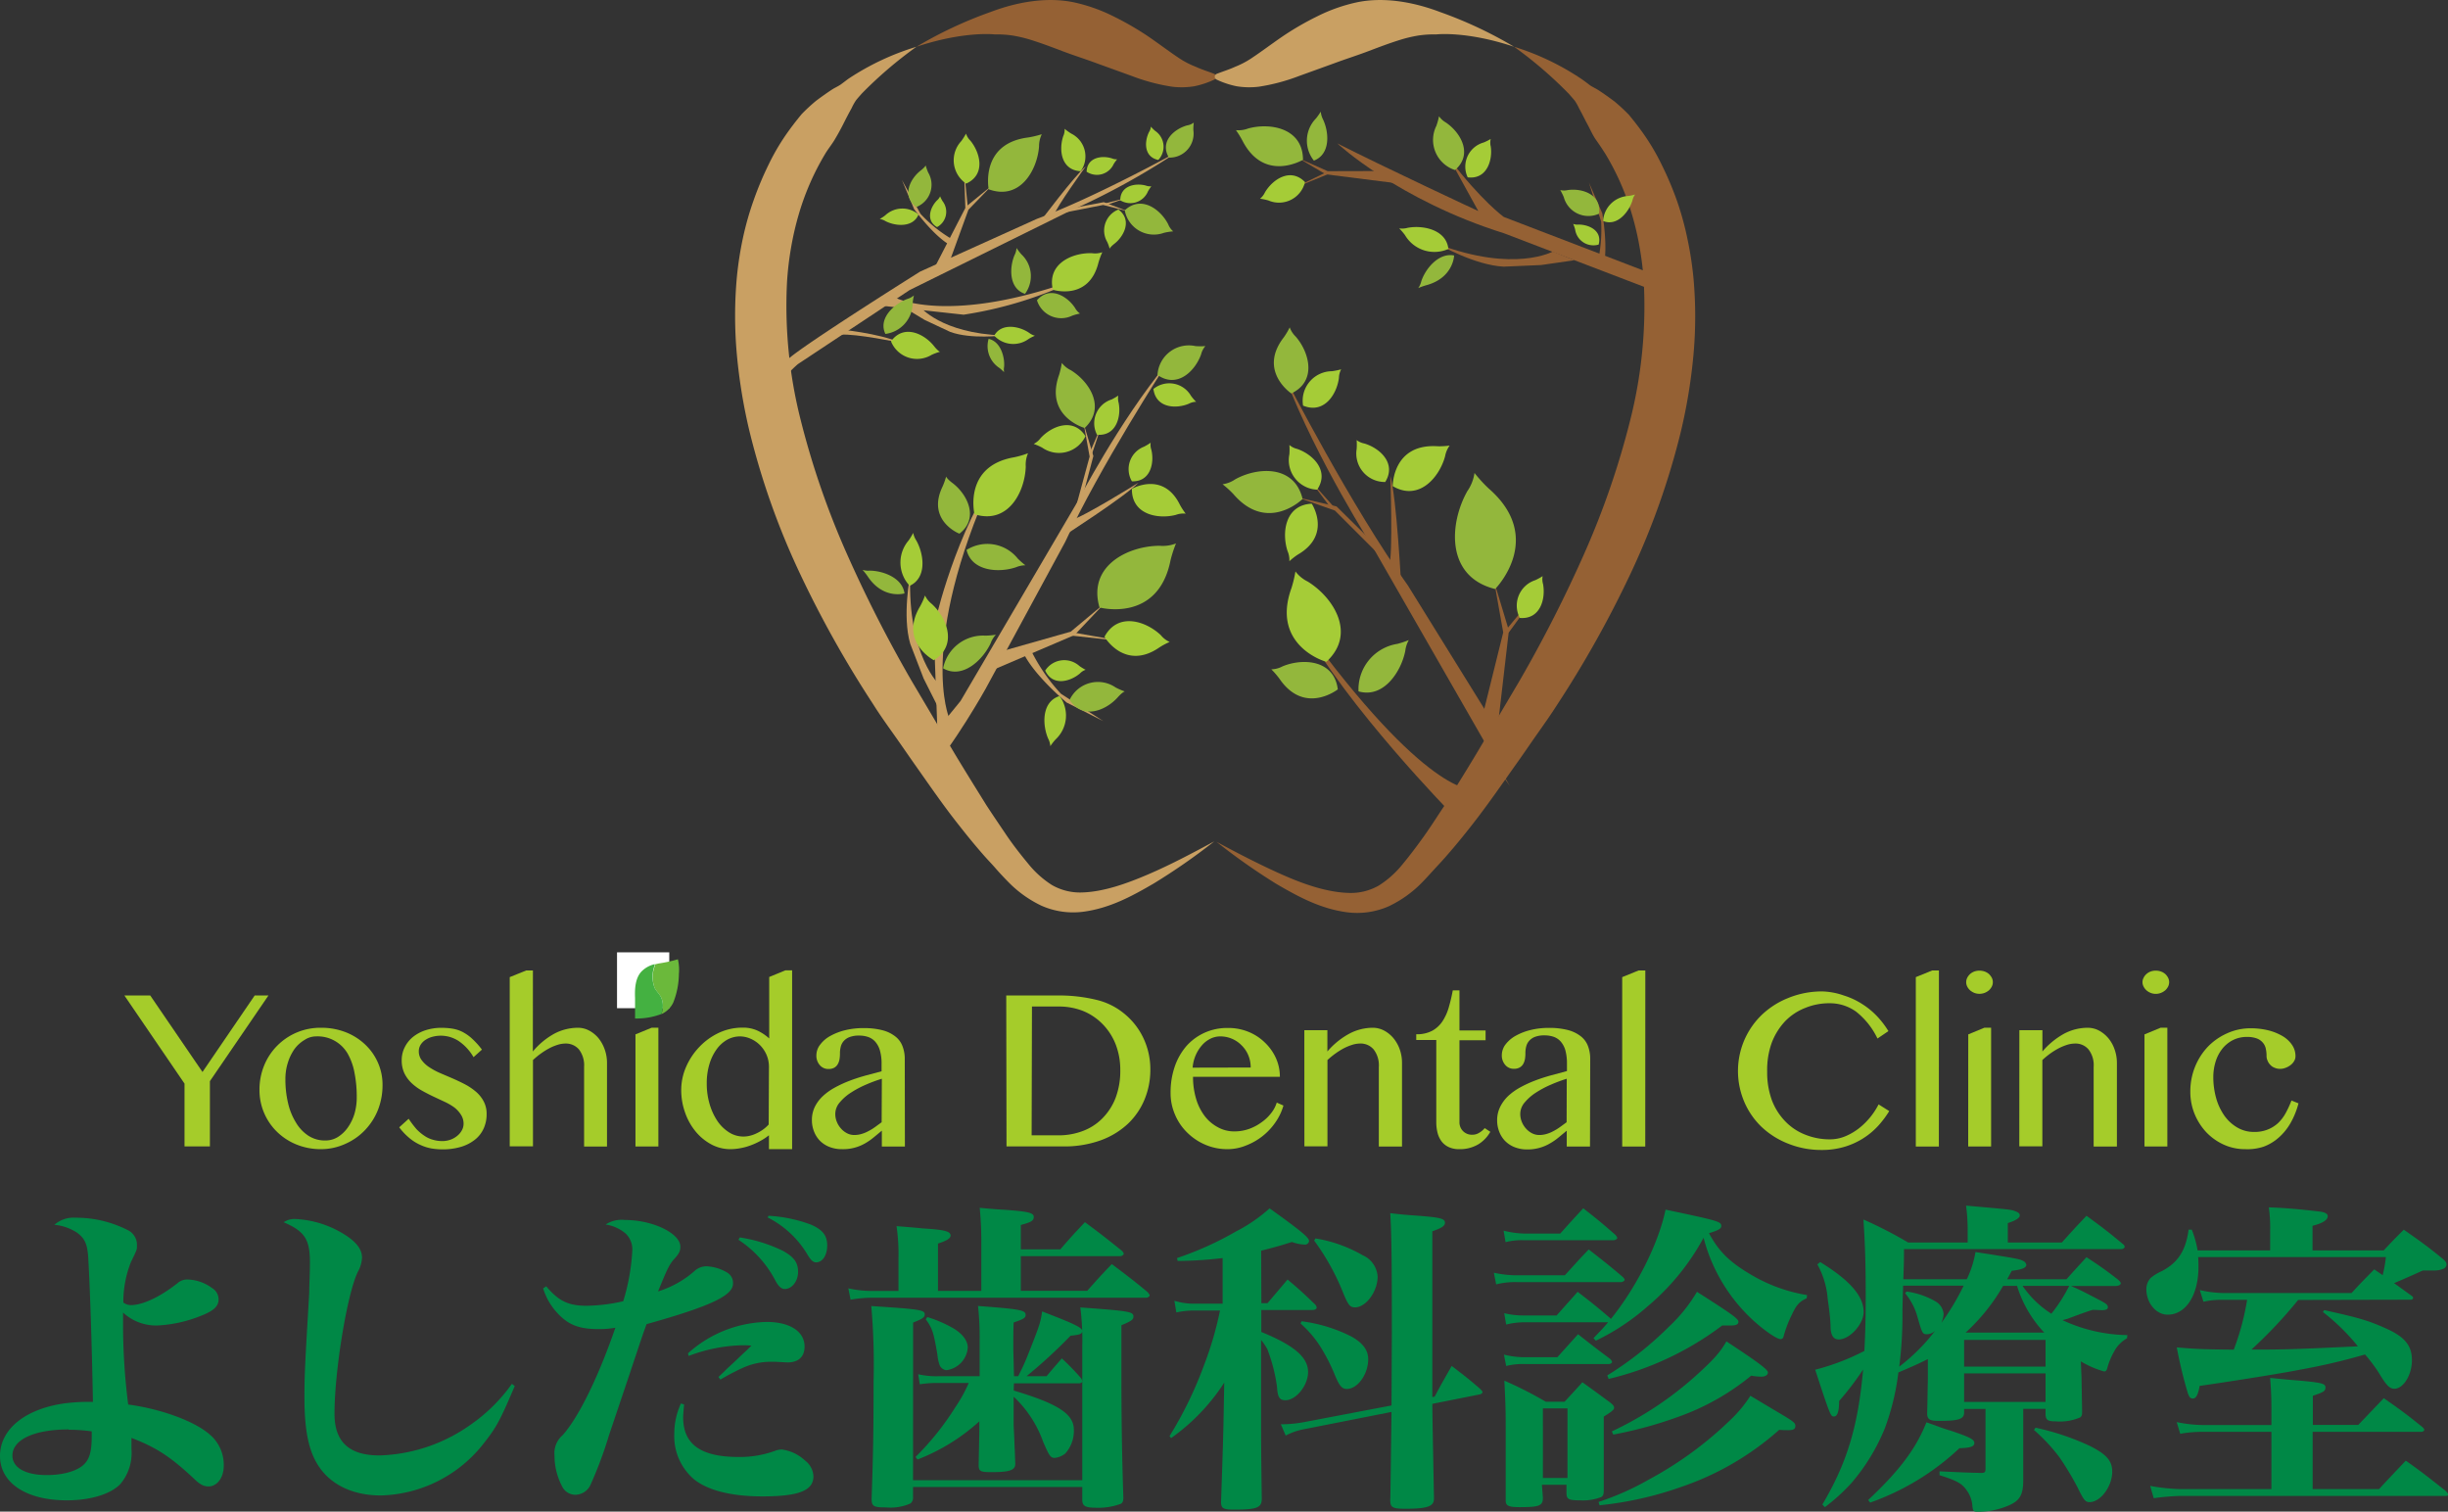 <svg xmlns="http://www.w3.org/2000/svg" viewBox="0 0 366.43 226.25"><rect x="0" y="0" width="366.43" height="226.25" fill="#333333" stroke="none"/><defs><style>.cls-1{fill:#c9a063;}.cls-2{fill:#956134;}.cls-3{fill:#a5cc37;}.cls-4{fill:#93b73c;}.cls-5{fill:#008846;}.cls-6{fill:#a5cc2a;}.cls-7{fill:#fff;}.cls-8{fill:#6bb93b;}.cls-9{fill:#44b141;}</style></defs><title>アセット 1</title><g id="レイヤー_2" data-name="レイヤー 2"><g id="フォーマット"><path class="cls-1" d="M137.18,7A61.78,61.78,0,0,0,129,14c-.29.33-.58.65-.86,1a8,8,0,0,0-.66,1.18c-.43.77-.84,1.56-1.24,2.36s-.84,1.59-1.28,2.33-1,1.42-1.42,2.12a38.65,38.65,0,0,0-4,9.17,44.13,44.13,0,0,0-1.13,4.91,46.37,46.37,0,0,0-.6,5.07,69.44,69.44,0,0,0,2,20.56,123.2,123.2,0,0,0,6.87,20,200.26,200.26,0,0,0,9.74,19.15l5.56,9.4c1.84,3.13,3.77,6.21,5.67,9.27,1,1.53,2,3,3,4.48s2.15,2.94,3.22,4.23a14.59,14.59,0,0,0,3.58,3.23,8.43,8.43,0,0,0,4.44,1.12c3.29-.08,6.77-1.33,10.07-2.75s6.57-3.16,9.8-4.9a92.78,92.78,0,0,1-9.07,6.31c-3.2,1.86-6.55,3.71-10.6,4.23a11.73,11.73,0,0,1-6.2-.91,17.27,17.27,0,0,1-5-3.59c-.68-.69-1.36-1.42-1.94-2.09s-1.27-1.36-1.89-2.09c-1.24-1.42-2.42-2.87-3.57-4.34-2.31-2.91-4.42-6-6.54-9-1.07-1.52-2.08-3-3.13-4.48s-2.14-3-3.15-4.61a161,161,0,0,1-10.95-19.56,112.38,112.38,0,0,1-7.56-21.36,81.49,81.49,0,0,1-1.86-11.34,63.86,63.86,0,0,1,0-11.65,52.29,52.29,0,0,1,.9-5.8A45,45,0,0,1,112.8,30a49.05,49.05,0,0,1,2.29-5.45,33.2,33.2,0,0,1,3.1-5.15c.59-.81,1.19-1.57,1.8-2.31a26.7,26.7,0,0,1,2.16-2c.79-.59,1.6-1.17,2.43-1.71.42-.27.9-.47,1.29-.75s.78-.59,1.17-.87A38.58,38.58,0,0,1,137.18,7Z"/><path class="cls-2" d="M137.18,7A62.41,62.41,0,0,1,148.26,1.8C152.13.33,156.67-.53,160.84.37a25.09,25.09,0,0,1,5.88,2.1A44.35,44.35,0,0,1,172,5.54c1.64,1.13,3.14,2.27,4.61,3.24A13.1,13.1,0,0,0,179,10c.84.39,1.78.68,2.74,1.05a.47.47,0,0,1,.27.59.46.46,0,0,1-.24.27,13.14,13.14,0,0,1-3,1,11.82,11.82,0,0,1-3.31.07,29,29,0,0,1-6-1.59l-5.28-1.91c-1.72-.64-3.41-1.17-5.05-1.79s-3.26-1.24-4.95-1.76a20.48,20.48,0,0,0-2.6-.61,16,16,0,0,0-2.69-.17S144.35,4.61,137.18,7Z"/><path class="cls-2" d="M226.64,7a38.58,38.58,0,0,1,10.14,4.86q.6.42,1.17.87c.39.28.87.48,1.29.75.83.54,1.64,1.12,2.43,1.71a26.7,26.7,0,0,1,2.16,2c.61.74,1.21,1.5,1.8,2.31a33.2,33.2,0,0,1,3.1,5.15A49.05,49.05,0,0,1,251,30a45,45,0,0,1,1.58,5.73,52.29,52.29,0,0,1,.9,5.8,63.86,63.86,0,0,1,0,11.65,81.49,81.49,0,0,1-1.86,11.34,112.38,112.38,0,0,1-7.56,21.36,161,161,0,0,1-10.95,19.56c-1,1.57-2.08,3.09-3.15,4.61s-2.06,3-3.13,4.48c-2.12,3-4.23,6.06-6.54,9-1.15,1.47-2.33,2.92-3.57,4.34-.62.73-1.26,1.41-1.89,2.09s-1.26,1.4-1.94,2.09a17.27,17.27,0,0,1-5,3.59,11.73,11.73,0,0,1-6.2.91c-4.05-.52-7.4-2.37-10.6-4.23A92.78,92.78,0,0,1,182.1,126c3.23,1.74,6.49,3.43,9.8,4.9s6.78,2.67,10.07,2.75a8.43,8.43,0,0,0,4.44-1.12,14.59,14.59,0,0,0,3.58-3.23c1.07-1.29,2.21-2.81,3.22-4.23s2-3,3-4.48c1.9-3.06,3.83-6.14,5.67-9.27l5.56-9.4a200.26,200.26,0,0,0,9.74-19.15,123.2,123.2,0,0,0,6.87-20,69.44,69.44,0,0,0,2-20.56,46.37,46.37,0,0,0-.6-5.07,44.13,44.13,0,0,0-1.13-4.91,38.25,38.25,0,0,0-4-9.17c-.44-.7-.92-1.42-1.42-2.12s-.86-1.56-1.28-2.33-.8-1.59-1.24-2.36a8,8,0,0,0-.66-1.18c-.28-.34-.57-.66-.86-1A61.78,61.78,0,0,0,226.64,7Z"/><path class="cls-1" d="M226.64,7A62.41,62.41,0,0,0,215.56,1.8C211.69.33,207.15-.53,203,.37a25.09,25.09,0,0,0-5.88,2.1,43.45,43.45,0,0,0-5.27,3.07c-1.64,1.13-3.15,2.27-4.62,3.24A13.1,13.1,0,0,1,184.87,10c-.84.39-1.78.68-2.74,1.05a.47.47,0,0,0-.27.59.46.46,0,0,0,.24.27,13.14,13.14,0,0,0,3,1,11.82,11.82,0,0,0,3.31.07,29,29,0,0,0,6-1.59l5.28-1.91c1.72-.64,3.41-1.17,5.05-1.79s3.26-1.24,4.95-1.76a20.48,20.48,0,0,1,2.6-.61A16,16,0,0,1,215,5.15S219.47,4.61,226.64,7Z"/><path class="cls-1" d="M137.74,45.93s3.1,3.94,12.37,4.28c0,0-4.74.61-7.87-.53l-3.86-1.81-3.3-2Z"/><path class="cls-1" d="M135,26.93l1.82,4.35s2.82,3.91,5.31,5.36l.58-.72A20.76,20.76,0,0,1,137.78,32Z"/><polygon class="cls-1" points="148.43 27.8 144.96 31.39 142.17 39.06 139.41 40.99 144.6 30.93 148.43 27.8"/><polygon class="cls-1" points="144.87 31.02 144.29 25.34 144.5 31.16 144.87 31.02"/><path class="cls-3" d="M143.89,21.12A10.48,10.48,0,0,0,144.6,20a2.59,2.59,0,0,0,.65,1.05c1.46,1.77,2.36,5.09-.63,6.43A4.2,4.2,0,0,1,143.89,21.12Z"/><path class="cls-4" d="M153.94,20.57a14.32,14.32,0,0,0,2-.48,4.18,4.18,0,0,0-.41,1.85c-.27,3.5-2.82,8.11-7.54,6.39C148,28.33,146.63,21.47,153.94,20.57Z"/><path class="cls-3" d="M141.09,30.11a5.5,5.5,0,0,1-.37-.73,1.68,1.68,0,0,1-.46.61c-1,1-1.74,3,0,4A2.59,2.59,0,0,0,141.09,30.11Z"/><path class="cls-3" d="M132.5,32.24a6.48,6.48,0,0,1-.82.54,2.25,2.25,0,0,1,.87.32c1.49.77,4.14,1,4.94-1A3.74,3.74,0,0,0,132.5,32.24Z"/><path class="cls-4" d="M138.94,25.83a8.2,8.2,0,0,1-.38-1.07s-.1.26-.74.76c-1.55,1.19-2.92,3.79-.67,5.47A3.58,3.58,0,0,0,138.94,25.83Z"/><path class="cls-3" d="M154,50.71a7.66,7.66,0,0,1,.91-.46,2.57,2.57,0,0,1-.86-.43c-1.44-1-4.15-1.55-5.23.42A3.89,3.89,0,0,0,154,50.71Z"/><path class="cls-4" d="M149.62,55.09a8.74,8.74,0,0,1,.68.62,2.17,2.17,0,0,1,0-.81c.12-1.43-.51-3.8-2.32-4.18A3.9,3.9,0,0,0,149.62,55.09Z"/><path class="cls-1" d="M113,57.67l1.59,3.27a19.32,19.32,0,0,1,4.84-6.44l16.72-11.08,23.76-11.73a108.15,108.15,0,0,0,16.4-9S164,29.51,155.2,32.76l-17.47,7.89s-15.35,9.63-19.22,12.65S113,57.67,113,57.67Z"/><path class="cls-1" d="M161.59,41.65c-19.39,7.13-27.49,2.94-27.49,2.94l-2.64,1.11,12.78,1.4A59.32,59.32,0,0,0,161.59,41.65Z"/><polygon class="cls-1" points="159.54 31.33 165.22 30.26 168.87 31.64 165.13 30.68 158.85 31.91 159.54 31.33"/><polygon class="cls-1" points="164.96 30.56 168.78 29.58 165.61 30.68 164.96 30.56"/><path class="cls-1" d="M125.56,49.29s6.07.58,9.2,2c0,0-6.75-1.4-8.93-1.19Z"/><path class="cls-1" d="M155.68,33.19s5.18-6.91,6.86-8.31c0,0-4.49,6.19-4.79,7.35Z"/><path class="cls-3" d="M171.84,28.63a7.49,7.49,0,0,1,.5-.75,1.89,1.89,0,0,1-.84-.11c-1.51-.41-3.82,0-3.81,2.21A2.86,2.86,0,0,0,171.84,28.63Z"/><path class="cls-4" d="M174.22,34.85a8.45,8.45,0,0,1,1.39-.22,2.77,2.77,0,0,1-.75-1.07c-1.1-2.16-4-4.42-6.5-2.08A4.43,4.43,0,0,0,174.22,34.85Z"/><path class="cls-3" d="M165.74,36.22a6.69,6.69,0,0,1,.36,1s.09-.25.69-.72c1.45-1.12,2.73-3.57.62-5.14A3.38,3.38,0,0,0,165.74,36.22Z"/><path class="cls-4" d="M160.51,47.24a8.58,8.58,0,0,1,1.15-.31,2.48,2.48,0,0,1-.74-.84c-1.13-1.73-3.76-3.38-5.7-1.15A3.79,3.79,0,0,0,160.51,47.24Z"/><path class="cls-4" d="M152.87,38.05a10.16,10.16,0,0,1-.71-.93,2.82,2.82,0,0,1-.3,1.07c-.78,1.83-.87,5,1.57,5.79A4.46,4.46,0,0,0,152.87,38.05Z"/><path class="cls-3" d="M164.43,39.29a11,11,0,0,1,.57-1.54,3.28,3.28,0,0,1-1.53.15c-2.84-.12-6.8,1.5-5.87,5.47C157.6,43.37,163,45.1,164.43,39.29Z"/><path class="cls-3" d="M139.45,53.11a8.48,8.48,0,0,1,1.25-.46s-.31-.11-.9-.86c-1.43-1.8-4.5-3.36-6.43-.7A4.2,4.2,0,0,0,139.45,53.11Z"/><path class="cls-4" d="M136.61,45.4a8.66,8.66,0,0,1,.19-1.18,2.86,2.86,0,0,1-1,.53c-1.93.72-4.4,2.89-3.27,5.23A4.67,4.67,0,0,0,136.61,45.4Z"/><path class="cls-3" d="M166.71,24.54a6.41,6.41,0,0,1,.51-.7,1.78,1.78,0,0,1-.8-.14c-1.44-.46-3.69-.19-3.77,2A2.76,2.76,0,0,0,166.71,24.54Z"/><path class="cls-3" d="M160.36,20a7.78,7.78,0,0,1-1-.72,2.34,2.34,0,0,1-.21,1.1c-.67,2-.36,5.08,2.61,5.25A3.81,3.81,0,0,0,160.36,20Z"/><path class="cls-3" d="M172.91,19.59a5.5,5.5,0,0,1-.64-.64,1.79,1.79,0,0,1-.27.8c-.71,1.4-.81,3.74,1.38,4.19A2.87,2.87,0,0,0,172.91,19.59Z"/><path class="cls-4" d="M178.63,19.49a7.85,7.85,0,0,1,.06-1.14,2.21,2.21,0,0,1-1,.42c-1.89.52-4.16,2.4-2.72,4.82A3.59,3.59,0,0,0,178.63,19.49Z"/><path class="cls-1" d="M140.67,102.56s-4.85-4.4-4.42-16.5c0,0-1.23,6.12,0,10.3l2,5.19,2.26,4.49Z"/><path class="cls-1" d="M165.14,107.93l-5.48-2.78s-4.83-4-6.48-7.43l1-.68a27.11,27.11,0,0,0,4.62,6.79Z"/><polygon class="cls-1" points="165.28 90.36 160.28 94.54 150.03 97.45 147.25 100.86 160.84 95.05 165.28 90.36"/><polygon class="cls-1" points="160.75 94.69 168.09 95.98 160.54 95.15 160.75 94.69"/><path class="cls-3" d="M173.55,96.9a10.76,10.76,0,0,1,1.53-.82,3.47,3.47,0,0,1-1.31-1c-2.16-2.07-6.4-3.56-8.44.22C165.33,95.35,168.38,100.47,173.55,96.9Z"/><path class="cls-4" d="M175.21,83.86a18.73,18.73,0,0,1,.82-2.52,5.47,5.47,0,0,1-2.45.35c-4.59,0-10.83,2.92-9,9.23C164.54,90.92,173.35,93.3,175.21,83.86Z"/><path class="cls-3" d="M161.58,99.69a7.42,7.42,0,0,0,.92.56,2.14,2.14,0,0,0-.84.54c-1.41,1.21-4.08,2-5.21-.42A3.39,3.39,0,0,1,161.58,99.69Z"/><path class="cls-3" d="M158,110.68a8.28,8.28,0,0,0-.78,1,3,3,0,0,0-.34-1.16c-.85-2-1-5.49,1.72-6.34A4.89,4.89,0,0,1,158,110.68Z"/><path class="cls-4" d="M167,102.9a10.43,10.43,0,0,0,1.36.59s-.35.1-1.06.89c-1.7,1.91-5.21,3.45-7.19.37A4.68,4.68,0,0,1,167,102.9Z"/><path class="cls-3" d="M136,80.9a8.77,8.77,0,0,0,.69-1.14,3.28,3.28,0,0,0,.48,1.16c1.12,2,1.63,5.54-1,6.76A5.07,5.07,0,0,1,136,80.9Z"/><path class="cls-4" d="M129.86,86.24a10.25,10.25,0,0,0-.75-.95,2.77,2.77,0,0,0,1.06.12c1.87,0,4.9,1,5.22,3.41C135.39,88.82,132.19,89.78,129.86,86.24Z"/><path class="cls-1" d="M136.59,113.73l7.19-8.81,17.51-29.83s6.24-12,13.26-20.51c0,0-10,15.41-15.09,26.5l-11.92,22s-4.72,8.48-9,13.23Z"/><path class="cls-1" d="M148.48,71.91c-11.1,24.58-6.41,35.53-6.41,35.53l-1.7,3.33L139.76,94S142.28,81.84,148.48,71.91Z"/><polygon class="cls-1" points="161.73 75.55 163.66 68.26 162.2 63.37 163.1 68.34 160.91 76.4 161.73 75.55"/><polygon class="cls-1" points="163.24 68.57 164.88 63.69 163.14 67.71 163.24 68.57"/><path class="cls-1" d="M158.94,80.4s9.49-6.09,11.47-8.15c0,0-8.48,5.27-10,5.56Z"/><path class="cls-3" d="M166.39,59.79a8.7,8.7,0,0,0,1-.58,2.43,2.43,0,0,0,.06,1.1c.39,2-.33,5-3.24,4.76A3.73,3.73,0,0,1,166.39,59.79Z"/><path class="cls-4" d="M158.53,56.11a13.64,13.64,0,0,0,.41-1.79,3.78,3.78,0,0,0,1.33,1.08c2.7,1.63,5.38,5.56,2.09,8.66C162.36,64.06,156.3,62.36,158.53,56.11Z"/><path class="cls-3" d="M156,67a9.61,9.61,0,0,0-1.27-.56,2.84,2.84,0,0,0,1-.83c1.61-1.79,4.91-3.22,6.75-.32A4.39,4.39,0,0,1,156,67Z"/><path class="cls-4" d="M141.1,72.8a10.79,10.79,0,0,0,.52-1.47s.13.36,1,1c2.14,1.64,4,5.21,1,7.54C143.6,79.91,138.62,77.89,141.1,72.8Z"/><path class="cls-4" d="M152.35,83.61a12.1,12.1,0,0,0,1.14,1,3.79,3.79,0,0,0-1.41.29c-2.47.85-6.61.67-7.4-2.59A5.83,5.83,0,0,1,152.35,83.61Z"/><path class="cls-3" d="M151.82,68.44a13.87,13.87,0,0,0,2.06-.6,4.38,4.38,0,0,0-.34,2c-.11,3.71-2.59,8.72-7.67,7.13C145.87,77,144.13,69.75,151.82,68.44Z"/><path class="cls-3" d="M137.75,90.71a11.35,11.35,0,0,0,.71-1.58,3.48,3.48,0,0,0,1,1.25c2.21,2,4,6.18.32,8.44C139.81,98.82,134.5,96.1,137.75,90.71Z"/><path class="cls-4" d="M147.52,95.14a11.69,11.69,0,0,0,1.55-.14,3.64,3.64,0,0,0-.78,1.27c-1.13,2.44-4.18,5.45-7.12,3.76A6.09,6.09,0,0,1,147.52,95.14Z"/><path class="cls-3" d="M171.24,66.86a8.61,8.61,0,0,0,1-.6,2.27,2.27,0,0,0,.1,1.06c.47,1.91-.09,4.82-2.91,4.72A3.6,3.6,0,0,1,171.24,66.86Z"/><path class="cls-3" d="M176.62,75.56a10.12,10.12,0,0,0,.86,1.32,3.21,3.21,0,0,0-1.46.18c-2.63.69-6.65,0-6.59-3.9C169.43,73.16,174.11,70.45,176.62,75.56Z"/><path class="cls-3" d="M178.27,59.24a7.28,7.28,0,0,0,.77.9,2.31,2.31,0,0,0-1.07.28c-1.88.8-4.94.7-5.32-2.2A3.75,3.75,0,0,1,178.27,59.24Z"/><path class="cls-4" d="M178.94,51.8a10.14,10.14,0,0,0,1.49,0,2.93,2.93,0,0,0-.64,1.23c-.85,2.42-3.52,5.2-6.53,3.09A4.7,4.7,0,0,1,178.94,51.8Z"/><polygon class="cls-2" points="223.66 87.08 225.01 94.66 221.99 106.86 223.85 111.7 225.86 94.38 223.66 87.08"/><polygon class="cls-2" points="225.45 94.26 231.06 87.5 225.79 94.74 225.45 94.26"/><path class="cls-4" d="M222.82,73.1a21.35,21.35,0,0,1-2.11-2.31,6.33,6.33,0,0,1-1.07,2.72c-2.66,4.7-3.36,12.79,4.16,14.65C223.8,88.16,231.39,80.54,222.82,73.1Z"/><path class="cls-3" d="M229.8,86.84a7.9,7.9,0,0,0,1.11-.61,2.57,2.57,0,0,0,.06,1.18c.41,2.15-.36,5.34-3.48,5.08A4,4,0,0,1,229.8,86.84Z"/><path class="cls-2" d="M224,114.75l2,2.89L205.68,82.23s-8.6-13.4-13.25-25.6c0,0,9.9,19.31,18.31,31l15.56,25.1s-3.2-6-.84,1.14Z"/><path class="cls-2" d="M194.92,93.49c18.68,25.77,25.52,24.66,25.52,24.66L219,121l-1.61.89S201.46,105.65,194.92,93.49Z"/><polygon class="cls-2" points="206.4 82.05 200.06 75.8 194.2 74.44 199.82 76.42 206.79 83.39 206.4 82.05"/><polygon class="cls-2" points="200.14 76.41 196.1 71.88 199.2 76.02 200.14 76.41"/><path class="cls-2" d="M209.74,87.75s-.68-13.29-1.63-16.52c0,0,.43,11.76-.18,13.52Z"/><path class="cls-3" d="M193,68a9.11,9.11,0,0,0,0-1.4,2.77,2.77,0,0,0,1.16.59c2.29.77,4.92,3.25,3,6.1A4.42,4.42,0,0,1,193,68Z"/><path class="cls-4" d="M184.61,73.94A14.57,14.57,0,0,0,183,72.48a4.38,4.38,0,0,0,1.88-.73c3.26-1.82,8.85-2.27,10.1,2.93C195,74.68,189.71,79.89,184.61,73.94Z"/><path class="cls-3" d="M194.28,83A9.78,9.78,0,0,0,193,84a3.41,3.41,0,0,0-.27-1.51c-.89-2.69-.42-6.91,3.62-7.1C196.31,75.34,199.44,80,194.28,83Z"/><path class="cls-4" d="M191.51,101.58a12.89,12.89,0,0,0-1.21-1.4,3.75,3.75,0,0,0,1.67-.44c2.93-1.23,7.71-1.08,8.28,3.44C200.25,103.18,195.27,107.1,191.51,101.58Z"/><path class="cls-4" d="M209.17,96.37a13.13,13.13,0,0,0,1.71-.57,4.23,4.23,0,0,0-.53,1.62c-.58,3-3.19,7.16-7,6.06A6.89,6.89,0,0,1,209.17,96.37Z"/><path class="cls-3" d="M193.32,88a18,18,0,0,0,.59-2.47,5.09,5.09,0,0,0,1.83,1.51c3.74,2.29,7.41,7.76,2.81,12C198.55,99.12,190.16,96.69,193.32,88Z"/><path class="cls-3" d="M203.07,67.21a9.08,9.08,0,0,0,0-1.34,2.77,2.77,0,0,0,1.15.51c2.23.65,4.88,2.92,3.13,5.76A4.26,4.26,0,0,1,203.07,67.21Z"/><path class="cls-3" d="M215.14,66.79a11.11,11.11,0,0,0,1.85-.1,3.89,3.89,0,0,0-.68,1.6c-.83,3.1-3.89,6.8-7.84,4.47C208.47,72.76,208.42,66.38,215.14,66.79Z"/><path class="cls-3" d="M199.38,55.56a10.78,10.78,0,0,0,1.37-.28,2.89,2.89,0,0,0-.33,1.26c-.29,2.4-2.18,5.49-5.37,4.17A4.42,4.42,0,0,1,199.38,55.56Z"/><path class="cls-4" d="M192.15,50.51a10.38,10.38,0,0,0,.9-1.51,3.72,3.72,0,0,0,.9,1.38c2,2.29,3.26,6.65-.66,8.51C193.29,58.89,188.27,55.54,192.15,50.51Z"/><path class="cls-2" d="M232.43,37.65s-5.75,3.2-17.13-1.09c0,0,5.43,3.14,9.79,3.35l5.58-.24,5-.72Z"/><path class="cls-2" d="M237.84,27.32l2,4.61s.91,5,.18,8l-1-.1a22.27,22.27,0,0,0,.65-6.66Z"/><polygon class="cls-2" points="194.37 23.68 198.74 25.62 206.56 25.6 209.21 27.45 198.45 26.09 194.37 23.68"/><polygon class="cls-2" points="198.44 25.82 193.52 28.21 198.68 26.11 198.44 25.82"/><path class="cls-2" d="M249.93,42l-24.84-9.53S221.69,30,217,23.82l4.28,7.77s-13.73-6.39-21.11-10.13c0,0,9.11,8.49,25,13.47l21.93,8.39Z"/><path class="cls-3" d="M189.85,30a9,9,0,0,0-1.24-.26,2.67,2.67,0,0,0,.73-.94c1.11-1.9,3.8-3.8,6-1.55A4,4,0,0,1,189.85,30Z"/><path class="cls-3" d="M222.08,21.33a8.7,8.7,0,0,0,1.06-.53,2.32,2.32,0,0,0,0,1.11c.31,2-.54,5-3.45,4.63A3.75,3.75,0,0,1,222.08,21.33Z"/><path class="cls-4" d="M215,18.84a10.13,10.13,0,0,0,.4-1.44,3.14,3.14,0,0,0,1,.92c2.15,1.43,4.19,4.71,1.4,7.13A4.73,4.73,0,0,1,215,18.84Z"/><path class="cls-4" d="M197,17.71a11.12,11.12,0,0,0,.7-1A3.09,3.09,0,0,0,198,17.8c.94,1.9,1.22,5.27-1.33,6.24A4.76,4.76,0,0,1,197,17.71Z"/><path class="cls-4" d="M186,21.1A13.37,13.37,0,0,0,185,19.48a4,4,0,0,0,1.8-.24c3.24-.91,8.23-.13,8.24,4.68C195,23.92,189.27,27.38,186,21.1Z"/><path class="cls-3" d="M235.77,34.33a5.1,5.1,0,0,0-.29-.82,1.79,1.79,0,0,0,.81.1c1.51,0,3.59.89,3,3A2.77,2.77,0,0,1,235.77,34.33Z"/><path class="cls-3" d="M243.75,29.33a6.75,6.75,0,0,0,1-.22,2.47,2.47,0,0,0-.4.9c-.52,1.7-2.27,3.93-4.39,3.07A4,4,0,0,1,243.75,29.33Z"/><path class="cls-4" d="M234.08,29.52a8.78,8.78,0,0,0-.53-1.07,2.55,2.55,0,0,0,1.12,0c2.06-.3,5.06.57,4.69,3.53A3.82,3.82,0,0,1,234.08,29.52Z"/><path class="cls-3" d="M210.3,35.18a10,10,0,0,0-.86-1,3.09,3.09,0,0,0,1.26-.08c2.22-.43,5.79.23,6.1,3.16A5.11,5.11,0,0,1,210.3,35.18Z"/><path class="cls-4" d="M213.43,42.71a10.12,10.12,0,0,0-1.14.41,2.91,2.91,0,0,0,.45-1c.57-1.79,2.54-4.34,4.92-3.88C217.66,38.27,217.55,41.63,213.43,42.71Z"/><path class="cls-5" d="M11.29,182.26a17,17,0,0,1,7.7,1.79,2.47,2.47,0,0,1,1.51,2.42c0,.58,0,.58-.88,2.38a16.25,16.25,0,0,0-1.16,6.1,1.86,1.86,0,0,0,1.12.39c1.84,0,4.5-1.31,7-3.29a2.16,2.16,0,0,1,1.55-.54,6.49,6.49,0,0,1,3.59,1.26,2,2,0,0,1,1,1.7c0,1.06-.73,1.74-2.76,2.52a20,20,0,0,1-6.4,1.4,7.29,7.29,0,0,1-5.14-1.93c0,.62,0,1.21,0,1.45a94.46,94.46,0,0,0,.77,12.31c5,.67,9.93,2.52,12.16,4.45a5.92,5.92,0,0,1,2.14,4.75c0,1.75-1,3.06-2.28,3.06-.73,0-1.31-.3-2.28-1.26-3.49-3.25-5.62-4.61-9.25-6,0,.87,0,1.06,0,1.69A7.2,7.2,0,0,1,18,222.14c-1.46,1.5-4.46,2.42-8,2.42-6.1,0-10-2.62-10-6.64s3.78-7,9.5-7.85a27.89,27.89,0,0,1,4.41-.24c-.1-6-.39-16.23-.68-21.18-.1-2.37-.49-3.24-1.65-4.12a7.4,7.4,0,0,0-3.44-1.21A4.32,4.32,0,0,1,11.29,182.26Zm-1,31.69c-5.13,0-8.43,1.5-8.43,3.92,0,1.8,1.94,2.91,5.14,2.91,2.37,0,4.5-.58,5.52-1.55.87-.82,1.21-1.94,1.21-4.27v-.72A22.64,22.64,0,0,0,10.27,214Z"/><path class="cls-5" d="M77.05,207.45c-2.18,5.14-2.76,6.21-4.6,8.53A20.15,20.15,0,0,1,57,223.83c-4.17,0-7.51-1.6-9.35-4.46-1.45-2.22-2.08-5.28-2.08-10.22,0-3.39.09-5,.72-15.7,0-1.31.1-2.71.1-4.51,0-3.44-.78-4.65-3.93-6a2.85,2.85,0,0,1,1.7-.49,15.15,15.15,0,0,1,6.49,1.79c2.43,1.31,3.54,2.57,3.54,4a4.8,4.8,0,0,1-.63,2.13c-1.6,3.29-3.49,14.83-3.49,21.22,0,4.22,2.18,6.25,6.74,6.25a24.76,24.76,0,0,0,13.56-4.55,25.13,25.13,0,0,0,6.25-6.16Z"/><path class="cls-5" d="M81.76,192.53c1.89,2.23,3.34,2.91,6.06,2.91a26,26,0,0,0,5.47-.68,31.37,31.37,0,0,0,1.36-7.66,3.28,3.28,0,0,0-1-2.47,5.94,5.94,0,0,0-3-1.35,4.36,4.36,0,0,1,2.91-.68c4.16,0,8.28,2,8.28,4,0,.58-.14,1-.92,1.84s-1.16,1.79-2.42,4.85A14.88,14.88,0,0,0,104,190.2a2.65,2.65,0,0,1,1.7-.67,6.55,6.55,0,0,1,3.24,1,1.79,1.79,0,0,1,.78,1.6c0,1.8-3.44,3.4-12.94,6.06-.63,1.74-.63,1.74-2.13,6.25-.63,1.89-1.79,5.33-3.49,10.37a60.71,60.71,0,0,1-2.76,7.41,2.55,2.55,0,0,1-2.23,1.51,2.22,2.22,0,0,1-1.89-1A9.92,9.92,0,0,1,83,217.82a3.51,3.51,0,0,1,1.21-3c2.42-2.71,5.38-8.77,7.9-16.09a14.27,14.27,0,0,1-2.52.2c-2.71,0-4.31-.54-5.86-2.09a9.58,9.58,0,0,1-2.43-4Zm20.64,17.69c-.09,1-.14,1.5-.14,1.93,0,4,2.61,5.92,8.28,5.92a15.36,15.36,0,0,0,5.48-.92,2.82,2.82,0,0,1,1-.2,6.33,6.33,0,0,1,3.48,1.65,3.12,3.12,0,0,1,1.26,2.37c0,2.14-2.22,3-7.65,3-4.56,0-8.09-.87-10.18-2.52a8.47,8.47,0,0,1-3-6.83,10.71,10.71,0,0,1,1-4.56Zm.58-7.66a18.13,18.13,0,0,1,11.78-4.7c3.44,0,5.67,1.41,5.67,3.68,0,1.55-.92,2.38-2.57,2.38l-1.84-.1h-.68a10.16,10.16,0,0,0-4.17.92,35.06,35.06,0,0,0-3.34,1.75l-.29-.39c.58-.54.58-.54,1.36-1.31,1-.92,1-.92,2.32-2.18.49-.44.58-.53,1.26-1.21-.63-.05-1.11-.05-1.4-.05a24.29,24.29,0,0,0-8,1.6Zm7.76-17.35a22.49,22.49,0,0,1,6.44,2c1.65.92,2.28,1.74,2.28,3.15s-.92,2.57-2,2.57c-.48,0-.92-.39-1.35-1.17a16.25,16.25,0,0,0-5.58-6.2Zm4.31-3.24a21.5,21.5,0,0,1,6.3,1.31c1.79.77,2.47,1.64,2.47,3.14s-.73,2.52-1.65,2.52c-.43,0-.72-.24-1.21-1a14.5,14.5,0,0,0-6.06-5.72Z"/><path class="cls-5" d="M146.89,193.21v-7a52.52,52.52,0,0,0-.24-5.43c1.6.15,2.86.25,3.68.29,3.49.25,4.41.44,4.41,1.07s-.53.82-1.94,1.21V187h5.91c1.6-1.85,2.09-2.38,3.69-4.07,2.42,1.79,3.15,2.37,5.57,4.31.19.24.24.34.24.43s-.24.34-.48.34H152.8v5.19h9.94c1.59-1.79,2.08-2.33,3.68-4,2.37,1.79,3.1,2.32,5.38,4.21.19.24.29.39.29.49s-.24.34-.53.34H130.42a17.8,17.8,0,0,0-3.1.29l-.34-1.7a16,16,0,0,0,3.44.39h4.07v-5a28.35,28.35,0,0,0-.29-4.7c1.69.14,3,.24,3.87.34,3.25.19,4.22.43,4.22,1.06,0,.44-.58.78-1.89,1.21v7.08Zm-10.22,28.34H162v-20a39,39,0,0,0-.29-5.86c7.31.53,7.95.63,7.95,1.36,0,.48-.39.72-1.8,1.3v7.47c0,6.88.1,12.74.29,18.26,0,.59-.09.83-.38,1a9.62,9.62,0,0,1-3.88.58c-1.45,0-1.89-.29-1.89-1.16v-1.94H136.67v1.55a1.09,1.09,0,0,1-.39.92,7.36,7.36,0,0,1-3.63.59c-1.89,0-2.18-.15-2.18-1.31.24-7.13.29-10.28.29-17.5a100.78,100.78,0,0,0-.34-11.33c7.31.48,8,.58,8,1.26,0,.43-.34.67-1.74,1.21Zm15.07-13.42c6.73,2,9,3.54,9,5.87a5.08,5.08,0,0,1-1.26,3.53,3,3,0,0,1-1.6.68c-.63,0-.82-.29-1.74-2.42a17.1,17.1,0,0,0-4.41-6.74v4.27c0,.19.09,1.5.14,3.34.05.49.05,1.31.1,2.33s-.68,1.35-3.59,1.35c-1.6,0-1.84-.14-1.89-.92.05-3,.1-4.79.1-5.23v-1.45a29.63,29.63,0,0,1-9.25,5.71l-.3-.38a41,41,0,0,0,6-7.51A21.16,21.16,0,0,0,145,207H140.5a16,16,0,0,0-2.82.19l-.24-1.5a12.33,12.33,0,0,0,3.2.29h6v-5.42a45,45,0,0,0-.24-5.09c6.39.48,7.12.63,7.12,1.35,0,.44-.34.63-1.79,1.12-.05,1.21-.05,1.94-.05,2.66v1.51c.05,1.5.05,2.08.1,3.87h.63c.77-1.55,1-2,1.84-4.17,1.35-3.44,1.5-3.87,1.74-5.52,4.8,1.84,6,2.42,6,2.91s-.38.58-1.74.72a76.68,76.68,0,0,1-6.59,6.06h3c1-1.21,1.31-1.55,2.28-2.66a35.08,35.08,0,0,1,2.91,3,1.24,1.24,0,0,1,.14.44c0,.14-.19.29-.48.29h-9.74Zm-12.94-11a18.81,18.81,0,0,1,3.68,1.56c1.5.82,2.38,1.93,2.38,3a3.67,3.67,0,0,1-3.2,3.39,1.23,1.23,0,0,1-1-.73,6,6,0,0,1-.34-1.59c-.58-3.35-.73-3.88-1.74-5.29Z"/><path class="cls-5" d="M188.81,195.05h.92c1.31-1.55,1.7-2,3-3.54,1.89,1.6,2.42,2.09,4.07,3.68a.93.93,0,0,1,.29.49c0,.24-.24.39-.63.39h-7.66v3.29c4.9,2,7,3.78,7,6,0,2-1.79,4.22-3.39,4.22-.87,0-1.17-.44-1.26-2a24.72,24.72,0,0,0-1.46-5.67,8.68,8.68,0,0,0-.92-1.35v12.35c0,3.44,0,4,.1,11.39,0,1.36-.68,1.65-4.17,1.65-1.6,0-1.89-.2-1.93-1.07.29-8.38.33-10,.38-12.55l.1-5.38a30.2,30.2,0,0,1-7.95,8.29l-.24-.29a57.78,57.78,0,0,0,5.09-10.42,52,52,0,0,0,2.47-8.38h-3.93a12.27,12.27,0,0,0-2.61.29l-.29-1.75a9.85,9.85,0,0,0,2.9.44h4.32v-6.83a59.14,59.14,0,0,1-6.74.43l-.09-.43a48.77,48.77,0,0,0,8.86-4,23.47,23.47,0,0,0,5-3.44c4.65,3.34,5.91,4.36,5.91,4.89a.61.61,0,0,1-.67.53,5.69,5.69,0,0,1-1.89-.39c-2.28.73-3,.88-4.61,1.31Zm25.93,14c1.11-2.08,1.45-2.66,2.56-4.6,1.9,1.45,2.48,1.89,4.27,3.44.24.24.34.39.34.48s-.15.3-.44.34l-7.07,1.41c0,1.6.1,6.25.24,13.95v.25c0,1.16-1,1.5-4.31,1.5-1.89,0-2.23-.19-2.23-1.31.05-1.4.09-5.81.19-13.18L194.77,214a9.53,9.53,0,0,0-2.32.87l-.73-1.7h.53a19,19,0,0,0,2.81-.29l13.23-2.52.05-10.71c0-11.67-.05-14.87-.24-18.07,1.55.19,2.76.29,3.58.34,3.88.29,4.61.44,4.61,1.11,0,.44-.49.78-1.89,1.26V209.1Zm-19.92-11.29a22.84,22.84,0,0,1,7.46,2.28c1.65.92,2.52,2,2.52,3.39,0,2.28-1.6,4.46-3.19,4.46-.73,0-1.12-.44-1.8-2.08a27.44,27.44,0,0,0-2.18-4.27,16.3,16.3,0,0,0-2.95-3.44Zm2.09-12.4a20.85,20.85,0,0,1,7.07,2.52,3.73,3.73,0,0,1,2.23,3.2c0,2.23-1.75,4.6-3.39,4.6-.73,0-1-.34-1.7-2a35.17,35.17,0,0,0-4.41-8Z"/><path class="cls-5" d="M223.61,190.49a15.75,15.75,0,0,0,3.39.39h7.23c1.55-1.69,2-2.23,3.58-3.87,2.23,1.74,2.91,2.27,5.09,4.11.19.2.29.34.29.44s-.24.34-.58.34H227.15a11.6,11.6,0,0,0-3.2.34Zm1.46-6.29a14.19,14.19,0,0,0,3,.43h5.48c1.16-1.31,2.32-2.57,3.44-3.78,2.18,1.7,2.81,2.23,4.84,4,.15.2.25.34.25.44s-.2.34-.59.34H228.07a9.39,9.39,0,0,0-2.71.29Zm.05,18.55a12.55,12.55,0,0,0,3.19.39h4.8l3.1-3.44c2.47,1.94,2.47,1.94,4.85,3.73.19.24.24.34.24.44s-.2.29-.49.29h-12.5a10.49,10.49,0,0,0-2.86.29Zm16-5.33c3.88-4.79,7.18-11.43,8.19-16.37,8,1.69,8.34,1.79,8.34,2.47,0,.38-.44.63-1.84,1.06,1.55,2.86,3.19,4.41,6.54,6.35a23.94,23.94,0,0,0,8.14,2.91l-.05.48c-1.16.54-1.55,1-2.28,2.57a17.5,17.5,0,0,0-1.16,3.05c-.05.34-.24.49-.48.49-.54,0-2.33-1.21-4-2.72A25.39,25.39,0,0,1,255,185.26a35.31,35.31,0,0,1-8.33,10.23,34,34,0,0,1-7.8,5.18l-.34-.39c1.11-1.16,1.45-1.5,2.18-2.37H228.07a11.27,11.27,0,0,0-2.62.34l-.29-1.7a11.54,11.54,0,0,0,2.91.34H233l3.15-3.54c2.14,1.65,2.77,2.14,4.85,3.93Zm-10.17,26.75c0,1.21-.53,1.41-3.49,1.41-1.65,0-2.08-.2-2.08-1v-.15c0-4.16,0-8.28,0-10.61s0-3.34-.2-7.17a57.38,57.38,0,0,1,6.2,3.15h2.82c.92-1,1.79-1.94,2.66-2.91,1.84,1.31,2.42,1.75,4.12,3,.48.38.63.58.63.82s-.24.53-1.55,1.31c0,4.6,0,4.89,0,6.88,0,2.76,0,2.76,0,4.17,0,.58-.09.82-.38,1a7.49,7.49,0,0,1-3.2.49c-1.6,0-1.94-.15-2-.92v-1.41h-3.68Zm0-2.95h3.68V210.8h-3.68Zm8.33,3.58a40.43,40.43,0,0,0,7.51-3.34,54.69,54.69,0,0,0,12.51-9.21,18.84,18.84,0,0,0,2.71-3.34l3.34,2c3.06,1.8,3.39,2,3.39,2.52s-.38.63-1.06.63c-.34,0-.82,0-1.36-.05a42.59,42.59,0,0,1-14.63,8.53,52.31,52.31,0,0,1-12.26,2.76Zm1.31-18.94a51.28,51.28,0,0,0,9.26-7.32,23.23,23.23,0,0,0,4.16-5.19c4.7,3,6.21,4,6.21,4.46s-.44.58-1.12.58c-.24,0-.82,0-1.31,0a45.71,45.71,0,0,1-17,8Zm.68,8.38a51.38,51.38,0,0,0,12.36-8.14c2.76-2.47,3.82-3.64,4.79-5.33,4.7,3.1,6.21,4.21,6.21,4.65s-.49.63-1,.63a8.82,8.82,0,0,1-1.5-.15A36.08,36.08,0,0,1,252,211.77a61.37,61.37,0,0,1-10.52,2.95Z"/><path class="cls-5" d="M311.57,206.15l.09,5c0,.53,0,.77-.29,1a7.66,7.66,0,0,1-3.68.59c-1.16,0-1.45-.2-1.5-1v-.87h-3.34v4.45c0,1.26,0,1.26,0,6.25,0,2.19-.53,3.06-2.22,3.78a11.69,11.69,0,0,1-4.7.92c-.49,0-.59-.14-.68-.72a4.59,4.59,0,0,0-1-2.67c-.68-.92-1.6-1.35-3.93-2.08v-.58c4.12.19,4.12.19,6.2.24.54,0,.68-.1.68-.58v-9H294v.53c0,1-.83,1.26-3.73,1.26-1.36,0-1.7-.19-1.8-.92l.1-5.33v-3c-1.45.73-2.08,1-4.41,2a36.71,36.71,0,0,1-2,8.29,29.68,29.68,0,0,1-5,8.23,28.25,28.25,0,0,1-4,3.64l-.38-.39c3.68-6.2,5.37-11.77,6.1-20.21a42.84,42.84,0,0,1-3.59,4.71c0,1.64-.29,2.32-.77,2.32s-.53,0-2.81-7a34.73,34.73,0,0,0,7.36-2.81c.15-2.9.2-5.13.2-8.33,0-4.85-.1-7.61-.34-11.34a62.86,62.86,0,0,1,6.69,3.44h8.91v-1.84a26.87,26.87,0,0,0-.24-3.68c6.49.58,6.69.58,7.32.82s.72.39.72.68-.53.73-1.79,1.11v2.91h8.09c1.6-1.79,2.09-2.32,3.69-4,2.37,1.74,3.1,2.28,5.37,4.17.25.19.34.33.34.48s-.24.34-.53.34H285c0,2.28-.05,3-.1,4.51h9.5a15.24,15.24,0,0,0,1.3-4.07c6.5,1,6.69,1.06,7.27,1.4a.81.81,0,0,1,.34.49c0,.48-.63.72-2.18.92l-.68,1.26h8.87c1.31-1.46,1.7-1.89,3-3.3,2.13,1.41,2.76,1.84,4.7,3.34.29.25.43.44.43.59s-.29.38-.77.38H310c1.64.73,1.64.73,4.41,2.18.92.49,1.11.68,1.11,1s-.34.44-.92.44c-.24,0-.82-.05-1.36-.05-1.21.39-1.21.39-3.82,1.36a6.87,6.87,0,0,0-.68.19,23.71,23.71,0,0,0,9.69,2.23l-.05.48a4.91,4.91,0,0,0-1.94,2,10.65,10.65,0,0,0-1,2.42c-.09.39-.24.54-.48.54a13.83,13.83,0,0,1-3.49-1.51ZM272.46,188.9c4.41,2.71,6.5,5.08,6.5,7.46,0,1.84-2.09,4.12-3.73,4.12-.78,0-1.17-.59-1.22-1.8,0-1-.19-2.61-.43-4.26a12.65,12.65,0,0,0-1.55-5.18Zm7.18,35.61c4.65-4.36,7.17-7.7,8.72-11.63,1.5.53,2.71,1,3.49,1.21,3,1,3.68,1.36,3.68,1.89s-.58.73-2.23.78a37.84,37.84,0,0,1-13.37,8.14Zm5.23-32.08c-.05,1.65-.1,3.1-.1,3.93a60.66,60.66,0,0,1-.48,8.19,28.55,28.55,0,0,0,5.38-5.38,1.79,1.79,0,0,1-1.22.53c-.67,0-.72-.1-1.4-2.47a9.51,9.51,0,0,0-1.89-3.68l.24-.24a11.86,11.86,0,0,1,4.36,1.5,2.39,2.39,0,0,1,1.17,1.89,4,4,0,0,1-.34,1.31,36.29,36.29,0,0,0,3.34-5.58Zm21.32,12.12v-4H294v4Zm0,5.28v-4.27H294v4.27ZM306,199.46a17.77,17.77,0,0,1-4.08-7h-2.08a29.11,29.11,0,0,1-5.62,7l0,0H305.9Zm-3.25-7a14.77,14.77,0,0,0,4.31,4.17,23.28,23.28,0,0,0,2.67-4.17Zm1.94,21.23a37.9,37.9,0,0,1,8.09,2.71c2.52,1.26,3.39,2.23,3.39,3.88,0,2.18-1.74,4.55-3.39,4.55-.63,0-.87-.29-1.79-2.18a43.08,43.08,0,0,0-2.67-4.46,26.09,26.09,0,0,0-3.87-4.16Z"/><path class="cls-5" d="M344,194.57A68,68,0,0,1,337,202c4.89,0,6.54-.05,15.94-.49a31,31,0,0,0-5.23-5.13l.19-.29c5,1.11,6.44,1.5,9.06,2.66,3,1.31,4.07,2.62,4.07,4.85s-1.31,4.26-2.62,4.26c-.67,0-1.16-.44-2.18-2.13a22.31,22.31,0,0,0-2.22-3,93.59,93.59,0,0,1-9.75,2.28c-2.85.58-11.24,1.89-15,2.42-.24,1.31-.53,1.89-1,1.89s-.58-.29-.78-.82a67.16,67.16,0,0,1-1.65-6.83c2.77.24,3.83.29,8.53.34a37.61,37.61,0,0,0,2-7.46h-3.69a11.73,11.73,0,0,0-2.85.29l-.54-1.75a16.73,16.73,0,0,0,3.35.44H352c1.45-1.6,1.89-2,3.39-3.54l1.26.87a18.91,18.91,0,0,0,.48-2.71h-28.1c.05.68.05,1.07.05,1.45,0,4.27-1.89,7.17-4.61,7.17-1.74,0-3.19-1.74-3.19-3.82a2.46,2.46,0,0,1,.67-1.7,7.36,7.36,0,0,1,1.65-1c2.42-1.26,3.59-3.1,4-6.2h.48a15.33,15.33,0,0,1,.87,3.1h10.86v-2.91a22.12,22.12,0,0,0-.2-3.53c2.62.09,4.7.29,7.61.63.77.09,1.21.34,1.21.67,0,.59-.73,1.07-2.28,1.46v3.68h10.66c1.26-1.36,1.65-1.74,3-3.1,2.62,1.84,3.39,2.37,5.77,4.31.48.39.63.63.63.92a.77.77,0,0,1-.39.59,3.49,3.49,0,0,1-1.36.29h-.92l-.87,0c-.78.34-2.18,1-4.31,1.89l2.56,1.85c.2.14.29.24.29.33a.31.31,0,0,1-.29.3ZM340,211.19c0-2.19-.05-3-.19-4.95,1.55.15,2.9.29,3.68.34,4,.34,4.6.49,4.6,1.07s-.29.72-1.89,1.26v4.36H353l3.82-4c2.48,1.74,3.3,2.32,5.82,4.36.19.19.24.29.24.39s-.19.29-.44.29H346.17v8.57h9.94c1.74-1.89,2.27-2.42,4-4.26,2.52,1.79,3.3,2.42,6,4.55.24.25.34.39.34.54s-.15.19-.34.19H326.26a38.25,38.25,0,0,0-3.88.34l-.53-1.84a29.38,29.38,0,0,0,4.46.48H340v-8.57H329.65a18.08,18.08,0,0,0-3.3.29l-.53-1.75a20.25,20.25,0,0,0,3.83.44H340Z"/><path class="cls-6" d="M22.49,149l7.82,11.45L38.12,149h2.06l-8.76,12.82v9.77h-3.8v-9.4l-9-13.19Z"/><path class="cls-6" d="M48.06,172a9.62,9.62,0,0,1-3.69-.7,9,9,0,0,1-2.92-1.91,8.71,8.71,0,0,1-2.61-6.27,9.52,9.52,0,0,1,.69-3.62,9,9,0,0,1,1.92-2.94,9.07,9.07,0,0,1,6.61-2.73,10,10,0,0,1,3.67.66,9,9,0,0,1,2.92,1.84,8.3,8.3,0,0,1,1.92,2.72,8.13,8.13,0,0,1,.69,3.35,10.09,10.09,0,0,1-.69,3.73,9.36,9.36,0,0,1-1.92,3,9.09,9.09,0,0,1-2.92,2.06A8.78,8.78,0,0,1,48.06,172Zm.65-1.3a3.54,3.54,0,0,0,1.88-.53,5.17,5.17,0,0,0,1.47-1.41,7.11,7.11,0,0,0,1-2.06,8.76,8.76,0,0,0,.34-2.49,18.24,18.24,0,0,0-.32-3.55,9.22,9.22,0,0,0-1-2.89,5.19,5.19,0,0,0-4.77-2.65,3.12,3.12,0,0,0-1.69.51A5.22,5.22,0,0,0,44.09,157a7.38,7.38,0,0,0-1,2.05,8,8,0,0,0-.37,2.48,15.22,15.22,0,0,0,.4,3.58A9.54,9.54,0,0,0,44.29,168,6,6,0,0,0,46.18,170,4.56,4.56,0,0,0,48.71,170.7Z"/><path class="cls-6" d="M66.15,170.79a3.71,3.71,0,0,0,1.31-.22,3.32,3.32,0,0,0,1-.58,2.78,2.78,0,0,0,.68-.82,2,2,0,0,0,.25-.95,2.43,2.43,0,0,0-.41-1.4A4.3,4.3,0,0,0,68,165.75a9.12,9.12,0,0,0-1.49-.86l-1.71-.8c-.58-.28-1.15-.57-1.71-.89a7.67,7.67,0,0,1-1.5-1.11,5.07,5.07,0,0,1-1.06-1.45,4.52,4.52,0,0,1-.4-1.95,4.23,4.23,0,0,1,.45-1.94,4.65,4.65,0,0,1,1.24-1.55,5.94,5.94,0,0,1,1.88-1,7.58,7.58,0,0,1,2.39-.36,10.45,10.45,0,0,1,1.62.12,5.31,5.31,0,0,1,1.48.47,6.69,6.69,0,0,1,1.44,1,12.26,12.26,0,0,1,1.51,1.67l-1.26,1.13a7.42,7.42,0,0,0-2.23-2.42,4.89,4.89,0,0,0-4-.61,3.65,3.65,0,0,0-1.05.5,2.31,2.31,0,0,0-.67.73,1.78,1.78,0,0,0-.24.9,2.13,2.13,0,0,0,.44,1.36,4.37,4.37,0,0,0,1.15,1.06,10.29,10.29,0,0,0,1.62.87l1.87.8c.63.28,1.25.57,1.86.89a9,9,0,0,1,1.62,1.1,4.84,4.84,0,0,1,1.15,1.44,3.9,3.9,0,0,1,.44,1.91,5.1,5.1,0,0,1-.41,2.07,4.48,4.48,0,0,1-1.24,1.67,6.24,6.24,0,0,1-2.08,1.12,9.51,9.51,0,0,1-2.93.41,10.48,10.48,0,0,1-1.56-.13A6.81,6.81,0,0,1,63,171.4a7,7,0,0,1-1.64-1,9.18,9.18,0,0,1-1.6-1.67l1.41-1.28A15.75,15.75,0,0,0,62.34,169a6.89,6.89,0,0,0,1.19,1,4.23,4.23,0,0,0,1.24.58A5,5,0,0,0,66.15,170.79Z"/><path class="cls-6" d="M79.76,157.38A11.2,11.2,0,0,1,83,154.7a7.6,7.6,0,0,1,3.48-.87,3.55,3.55,0,0,1,1.71.42,4.7,4.7,0,0,1,1.39,1.13,5.69,5.69,0,0,1,.93,1.68,6,6,0,0,1,.35,2.05v12.5H87.43V159.69a3.9,3.9,0,0,0-.77-2.62,2.59,2.59,0,0,0-2-.88,4.1,4.1,0,0,0-1.16.18,7.55,7.55,0,0,0-1.24.51,10.77,10.77,0,0,0-1.26.78,11.68,11.68,0,0,0-1.22,1v12.92H76.3V146.25l2.47-1h1Z"/><path class="cls-6" d="M96.8,145.28a2.19,2.19,0,0,1,.77.13,1.83,1.83,0,0,1,.64.37,2,2,0,0,1,.43.56,1.39,1.39,0,0,1,0,1.33,2,2,0,0,1-.43.56,2.21,2.21,0,0,1-.64.38,2.19,2.19,0,0,1-.77.14,2.14,2.14,0,0,1-.76-.14,2.46,2.46,0,0,1-.63-.38,2,2,0,0,1-.43-.56,1.46,1.46,0,0,1,0-1.33,2,2,0,0,1,.43-.56,2,2,0,0,1,.63-.37A2.13,2.13,0,0,1,96.8,145.28Zm-1.68,9.54,2.43-1h1v17.78H95.12Z"/><path class="cls-6" d="M115.1,169.92a8.47,8.47,0,0,1-1.29.85,10.45,10.45,0,0,1-1.45.66,8.39,8.39,0,0,1-1.52.42,7.94,7.94,0,0,1-1.5.15,6,6,0,0,1-2.88-.72,7.85,7.85,0,0,1-2.34-1.93,9.21,9.21,0,0,1-1.57-2.82,9.93,9.93,0,0,1-.58-3.41,8.61,8.61,0,0,1,.73-3.44,10.14,10.14,0,0,1,2-3,9.72,9.72,0,0,1,2.9-2.09,8.29,8.29,0,0,1,3.55-.78,5.21,5.21,0,0,1,2.24.45,7,7,0,0,1,1.75,1.17v-9.2l2.43-1h1V172H115.1Zm0-10.2a4.48,4.48,0,0,0-.38-1.88,4.69,4.69,0,0,0-1-1.45,4.58,4.58,0,0,0-1.39-.93,4,4,0,0,0-1.58-.34,4,4,0,0,0-1.94.52,5,5,0,0,0-1.57,1.45,7.38,7.38,0,0,0-1.06,2.22,9.8,9.8,0,0,0-.39,2.84,10.77,10.77,0,0,0,.43,3.11,9.08,9.08,0,0,0,1.17,2.53,6,6,0,0,0,1.75,1.7,4,4,0,0,0,2.15.62,4.13,4.13,0,0,0,1.08-.15,5,5,0,0,0,1-.39,5.52,5.52,0,0,0,.93-.57,5.13,5.13,0,0,0,.76-.69Z"/><path class="cls-6" d="M135.45,171.61H132v-2.38l-1.21,1a9.1,9.1,0,0,1-1.28.89A6.56,6.56,0,0,1,126,172a5,5,0,0,1-1.86-.34,4.14,4.14,0,0,1-1.4-.91,4.09,4.09,0,0,1-.89-1.39,4.62,4.62,0,0,1-.32-1.72,4.44,4.44,0,0,1,.45-2,5.72,5.72,0,0,1,1.22-1.61,8.91,8.91,0,0,1,1.8-1.27,17.38,17.38,0,0,1,2.18-1c.78-.3,1.57-.55,2.39-.78l2.39-.64v-1.08a7.15,7.15,0,0,0-.24-2,3.45,3.45,0,0,0-.68-1.31,2.5,2.5,0,0,0-1.06-.73,4.07,4.07,0,0,0-1.4-.22,3.78,3.78,0,0,0-1.43.23,2.18,2.18,0,0,0-.87.6,2,2,0,0,0-.43.84,3.83,3.83,0,0,0-.12,1,5,5,0,0,1-.07.88,2.23,2.23,0,0,1-.27.75,1.41,1.41,0,0,1-.52.51,1.7,1.7,0,0,1-.85.19,1.65,1.65,0,0,1-1.31-.58,2.13,2.13,0,0,1-.51-1.46,2.62,2.62,0,0,1,.57-1.61,4.77,4.77,0,0,1,1.52-1.3,8.94,8.94,0,0,1,2.24-.86,11.28,11.28,0,0,1,2.7-.31,11,11,0,0,1,2.9.33,5.17,5.17,0,0,1,1.91.94,3.33,3.33,0,0,1,1.06,1.46,5.23,5.23,0,0,1,.33,1.9ZM132,161.46a22,22,0,0,0-2.35.87,14.91,14.91,0,0,0-2.25,1.19,7.33,7.33,0,0,0-1.7,1.48,2.66,2.66,0,0,0-.67,1.73,3.06,3.06,0,0,0,.24,1.2,3.4,3.4,0,0,0,.63,1,3.09,3.09,0,0,0,.89.69,2.34,2.34,0,0,0,1.06.26,3.7,3.7,0,0,0,1.12-.16,5,5,0,0,0,1-.41,7.57,7.57,0,0,0,1-.61l1-.73Z"/><path class="cls-6" d="M150.62,149h7.5a23.7,23.7,0,0,1,6,.65,10.22,10.22,0,0,1,4.18,2.08,10.5,10.5,0,0,1,2.89,3.73,10.88,10.88,0,0,1,1,4.63,11.58,11.58,0,0,1-.87,4.48,10.55,10.55,0,0,1-2.53,3.67,11.92,11.92,0,0,1-4.1,2.46,16.11,16.11,0,0,1-5.59.89h-8.44Zm3.8,20.93h4a10.22,10.22,0,0,0,3.61-.63,8.08,8.08,0,0,0,2.94-1.87,8.89,8.89,0,0,0,2-3.06,11.39,11.39,0,0,0,.72-4.21,10.5,10.5,0,0,0-.68-3.82,9.05,9.05,0,0,0-1.91-3,8.68,8.68,0,0,0-2.92-2,9.8,9.8,0,0,0-3.71-.69h-4Z"/><path class="cls-6" d="M183.75,172a8.37,8.37,0,0,1-3.32-.66,8.64,8.64,0,0,1-2.71-1.81,8.19,8.19,0,0,1-1.83-2.68,8.07,8.07,0,0,1-.67-3.29,11.82,11.82,0,0,1,.61-3.88,9.33,9.33,0,0,1,1.74-3.09,8.08,8.08,0,0,1,2.7-2,8.21,8.21,0,0,1,3.52-.73,8,8,0,0,1,3.14.6,7.54,7.54,0,0,1,2.44,1.62A7.4,7.4,0,0,1,191,158.4a6.78,6.78,0,0,1,.58,2.77h-13a11.27,11.27,0,0,0,.45,3.26,8,8,0,0,0,1.27,2.58,6.09,6.09,0,0,0,2,1.71,5,5,0,0,0,2.48.62,6.53,6.53,0,0,0,2.16-.36,7.31,7.31,0,0,0,1.89-1,6.5,6.5,0,0,0,1.44-1.37,4.76,4.76,0,0,0,.84-1.58l1,.44a8.33,8.33,0,0,1-1.2,2.52,9.42,9.42,0,0,1-4.37,3.45A7.33,7.33,0,0,1,183.75,172Zm3.46-12.22a4.68,4.68,0,0,0-.36-1.84,4.5,4.5,0,0,0-1-1.48,4.45,4.45,0,0,0-3.19-1.34,3.31,3.31,0,0,0-1.5.36,4.09,4.09,0,0,0-1.27,1,5.77,5.77,0,0,0-1.37,3.32Z"/><path class="cls-6" d="M195.24,154.19h3.45v3.19A11.53,11.53,0,0,1,202,154.7a7.53,7.53,0,0,1,3.47-.87,3.61,3.61,0,0,1,1.71.42,4.7,4.7,0,0,1,1.39,1.13,5.52,5.52,0,0,1,.95,1.68,6,6,0,0,1,.34,2.05v12.5h-3.47V159.69a3.85,3.85,0,0,0-.78-2.62,2.54,2.54,0,0,0-2-.88,4,4,0,0,0-1.16.18,8.12,8.12,0,0,0-1.26.51,10.77,10.77,0,0,0-1.26.78,12.91,12.91,0,0,0-1.23,1v12.92h-3.45Z"/><path class="cls-6" d="M223.08,169.4a5.16,5.16,0,0,1-1.84,1.9,5.42,5.42,0,0,1-2.83.7,3.6,3.6,0,0,1-1.53-.3,2.84,2.84,0,0,1-1.07-.83,3.64,3.64,0,0,1-.62-1.28,6.57,6.57,0,0,1-.2-1.66V155.66h-3v-.86a4.89,4.89,0,0,0,2.39-.52,4.36,4.36,0,0,0,1.55-1.44,7.48,7.48,0,0,0,.94-2.1,25,25,0,0,0,.59-2.51h1v6h3.91v1.47h-3.91v12.27a1.84,1.84,0,0,0,1.89,1.87,1.92,1.92,0,0,0,1.06-.29,3.12,3.12,0,0,0,.83-.7Z"/><path class="cls-6" d="M238,171.61h-3.48v-2.38l-1.2,1a9.1,9.1,0,0,1-1.28.89,6.56,6.56,0,0,1-3.47.92,5,5,0,0,1-1.86-.34,4.14,4.14,0,0,1-1.4-.91,4,4,0,0,1-.89-1.39,4.62,4.62,0,0,1-.32-1.72,4.44,4.44,0,0,1,.45-2A5.72,5.72,0,0,1,225.8,164a8.91,8.91,0,0,1,1.8-1.27,17.38,17.38,0,0,1,2.18-1c.78-.3,1.57-.55,2.39-.78l2.38-.64v-1.08a7.59,7.59,0,0,0-.23-2,3.45,3.45,0,0,0-.68-1.31,2.5,2.5,0,0,0-1.06-.73,4.07,4.07,0,0,0-1.4-.22,3.87,3.87,0,0,0-1.44.23,2.21,2.21,0,0,0-.86.6,2,2,0,0,0-.43.84,3.83,3.83,0,0,0-.12,1,5,5,0,0,1-.07.88,2.23,2.23,0,0,1-.27.75,1.37,1.37,0,0,1-.53.51,1.65,1.65,0,0,1-.85.19,1.63,1.63,0,0,1-1.3-.58,2.13,2.13,0,0,1-.51-1.46,2.67,2.67,0,0,1,.56-1.61,4.93,4.93,0,0,1,1.53-1.3,8.94,8.94,0,0,1,2.24-.86,11.26,11.26,0,0,1,2.69-.31,11,11,0,0,1,2.91.33,5.25,5.25,0,0,1,1.91.94,3.33,3.33,0,0,1,1.06,1.46,5.23,5.23,0,0,1,.33,1.9Zm-3.48-10.15a22.69,22.69,0,0,0-2.34.87,14.91,14.91,0,0,0-2.25,1.19,7.33,7.33,0,0,0-1.7,1.48,2.66,2.66,0,0,0-.67,1.73,3.06,3.06,0,0,0,.24,1.2,3.4,3.4,0,0,0,.63,1,3.09,3.09,0,0,0,.89.69,2.34,2.34,0,0,0,1.06.26,3.7,3.7,0,0,0,1.12-.16,5,5,0,0,0,1-.41,7.57,7.57,0,0,0,1-.61l1-.73Z"/><path class="cls-6" d="M246.27,171.61h-3.45V146.25l2.46-1h1Z"/><path class="cls-6" d="M264.52,160.39a12.14,12.14,0,0,0,.7,4.27,9.3,9.3,0,0,0,2,3.17,8.38,8.38,0,0,0,3,2,9.8,9.8,0,0,0,3.71.7,6,6,0,0,0,2.29-.46,9,9,0,0,0,2.05-1.2,10.81,10.81,0,0,0,1.7-1.68,11.25,11.25,0,0,0,1.23-1.89l1.59,1a14.53,14.53,0,0,1-1.64,2.19,11.13,11.13,0,0,1-5,3.14,11.77,11.77,0,0,1-3.53.49,13.28,13.28,0,0,1-5.1-1,12.27,12.27,0,0,1-3.93-2.54,11.4,11.4,0,0,1-2.53-3.74,11.76,11.76,0,0,1,0-9.07,11.72,11.72,0,0,1,2.57-3.79,12.34,12.34,0,0,1,4-2.59,13.32,13.32,0,0,1,5.18-1A10.64,10.64,0,0,1,276,149a11.28,11.28,0,0,1,2.76,1.29,11.5,11.5,0,0,1,2.24,1.85,13.52,13.52,0,0,1,1.67,2.19l-1.64,1.11a11.39,11.39,0,0,0-3.17-4,6.7,6.7,0,0,0-4-1.28,9.49,9.49,0,0,0-3.67.71,8.48,8.48,0,0,0-3,2,9.78,9.78,0,0,0-2,3.24A12,12,0,0,0,264.52,160.39Z"/><path class="cls-6" d="M290.22,171.61h-3.45V146.25l2.46-1h1Z"/><path class="cls-6" d="M296.29,145.28a2.28,2.28,0,0,1,.78.13,2,2,0,0,1,.64.37,2.14,2.14,0,0,1,.43.56,1.46,1.46,0,0,1,0,1.33,2.14,2.14,0,0,1-.43.56,2.52,2.52,0,0,1-.64.38,2.29,2.29,0,0,1-.78.14,2.18,2.18,0,0,1-.76-.14,2.46,2.46,0,0,1-.63-.38,2,2,0,0,1-.43-.56,1.46,1.46,0,0,1,0-1.33,2,2,0,0,1,.43-.56,2,2,0,0,1,.63-.37A2.17,2.17,0,0,1,296.29,145.28Zm-1.67,9.54,2.42-1h1v17.78h-3.43Z"/><path class="cls-6" d="M302.27,154.19h3.45v3.19A11.63,11.63,0,0,1,309,154.7a7.57,7.57,0,0,1,3.48-.87,3.61,3.61,0,0,1,1.71.42,4.84,4.84,0,0,1,1.39,1.13,5.29,5.29,0,0,1,.94,1.68,6,6,0,0,1,.35,2.05v12.5h-3.48V159.69a3.85,3.85,0,0,0-.77-2.62,2.54,2.54,0,0,0-2-.88,4.17,4.17,0,0,0-1.17.18,8.44,8.44,0,0,0-1.25.51,10.87,10.87,0,0,0-1.27.78,12.81,12.81,0,0,0-1.22,1v12.92h-3.45Z"/><path class="cls-6" d="M322.69,145.28a2.22,2.22,0,0,1,.77.13,1.92,1.92,0,0,1,.64.37,2,2,0,0,1,.43.56,1.46,1.46,0,0,1,0,1.33,2,2,0,0,1-.43.56,2.36,2.36,0,0,1-.64.38,2.1,2.1,0,0,1-2.16-.38,1.79,1.79,0,0,1-.43-.56,1.39,1.39,0,0,1,0-1.33,1.79,1.79,0,0,1,.43-.56,1.83,1.83,0,0,1,.62-.37A2.22,2.22,0,0,1,322.69,145.28ZM321,154.82l2.42-1h1v17.78H321Z"/><path class="cls-6" d="M336.07,172a7.67,7.67,0,0,1-3.21-.68,8.44,8.44,0,0,1-2.61-1.85,9,9,0,0,1-1.75-2.74,8.74,8.74,0,0,1-.64-3.36,9.8,9.8,0,0,1,.71-3.71,9.6,9.6,0,0,1,1.92-3,9.2,9.2,0,0,1,2.88-2,8.4,8.4,0,0,1,3.52-.75,10.87,10.87,0,0,1,2.7.32,8,8,0,0,1,2.13.88,4.41,4.41,0,0,1,1.39,1.32,2.94,2.94,0,0,1,.49,1.64,1.4,1.4,0,0,1-.2.74,2,2,0,0,1-.53.6,2.81,2.81,0,0,1-.74.41,2.22,2.22,0,0,1-.83.16,2.07,2.07,0,0,1-.84-.17,1.63,1.63,0,0,1-.64-.44,1.79,1.79,0,0,1-.4-.62,1.64,1.64,0,0,1-.15-.68,5.11,5.11,0,0,0-.12-1.14,2,2,0,0,0-.46-.9,2.21,2.21,0,0,0-.9-.61,4.11,4.11,0,0,0-1.44-.22,4.59,4.59,0,0,0-2.12.48,4.83,4.83,0,0,0-1.58,1.29,5.87,5.87,0,0,0-1,1.91,7.74,7.74,0,0,0-.35,2.34,11.71,11.71,0,0,0,.43,3.16,8.63,8.63,0,0,0,1.23,2.61,6.24,6.24,0,0,0,1.93,1.77,4.87,4.87,0,0,0,2.5.66,5.2,5.2,0,0,0,2.11-.38,5,5,0,0,0,1.55-1,6.11,6.11,0,0,0,1.12-1.51,14.26,14.26,0,0,0,.83-1.81l1.05.42a11.89,11.89,0,0,1-1.18,2.93,8.5,8.5,0,0,1-1.76,2.18,7.12,7.12,0,0,1-2.29,1.38A7.77,7.77,0,0,1,336.07,172Z"/><rect class="cls-7" x="92.36" y="142.54" width="7.82" height="8.36"/><path class="cls-8" d="M98,147.9c.26.48.69.87.94,1.36a3.05,3.05,0,0,1,.2,2c0,.17-.08.35-.14.53a3.59,3.59,0,0,0,1.78-1.74,11.88,11.88,0,0,0,.84-4.27,6.79,6.79,0,0,0-.15-2.2,21,21,0,0,1-2.83.62q-.3.06-.6.15s0,.11,0,.17A4.64,4.64,0,0,0,98,147.9Z"/><path class="cls-9" d="M99,151.77c.06-.18.1-.36.14-.53a3.05,3.05,0,0,0-.2-2c-.25-.49-.68-.88-.94-1.36a4.64,4.64,0,0,1,0-3.4c0-.06,0-.12,0-.17a4.06,4.06,0,0,0-2,1.12c-.91,1-1,2.55-.94,3.94l0,3.07A10.29,10.29,0,0,0,99,151.77Z"/></g></g></svg>